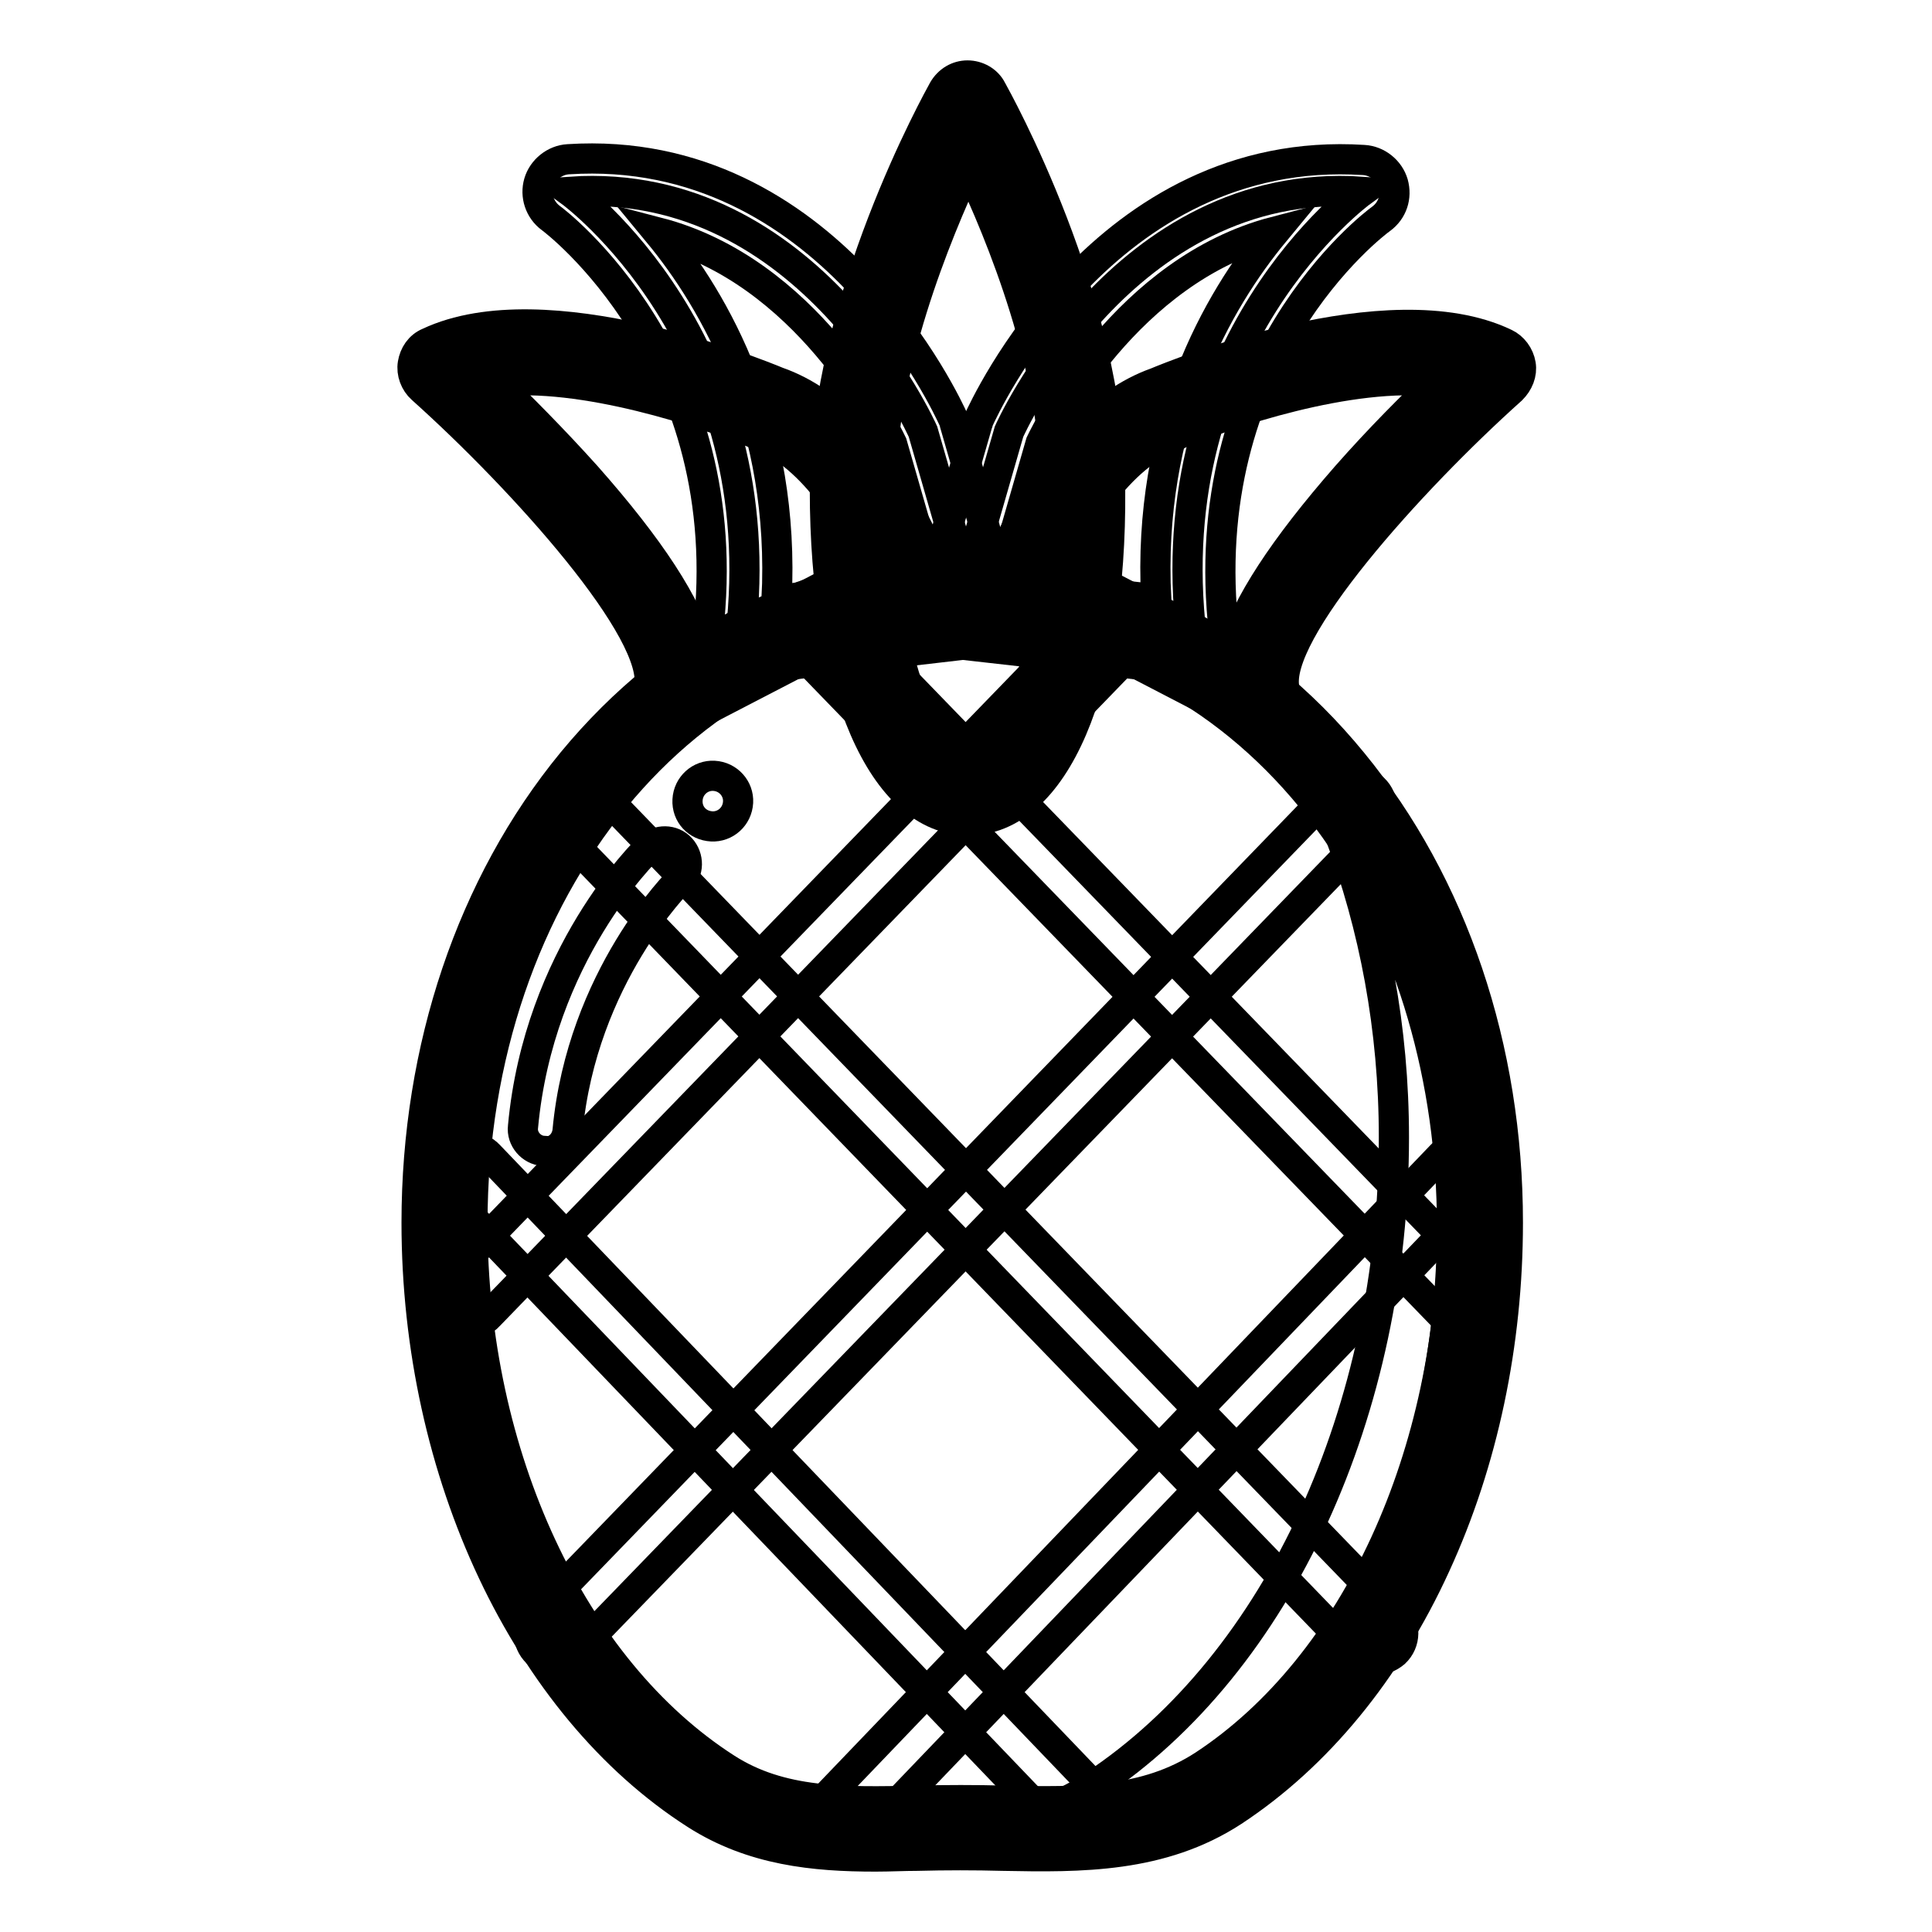 <?xml version="1.0" encoding="utf-8"?>
<!-- Svg Vector Icons : http://www.onlinewebfonts.com/icon -->
<!DOCTYPE svg PUBLIC "-//W3C//DTD SVG 1.1//EN" "http://www.w3.org/Graphics/SVG/1.1/DTD/svg11.dtd">
<svg version="1.1" xmlns="http://www.w3.org/2000/svg" xmlns:xlink="http://www.w3.org/1999/xlink" x="0px" y="0px" viewBox="0 0 256 256" enable-background="new 0 0 256 256" xml:space="preserve">
<g> <path stroke-width="4" fill-opacity="0" stroke="#000000"  d="M154.4,54.1c0,0,28.8-12.2,43.3-5.3c0,0-33.9,30.4-31.3,43.2l-22.1-11.5l-10.1-0.2 C134.2,80.3,141,58.8,154.4,54.1z"/> <path stroke-width="4" fill-opacity="0" stroke="#000000"  d="M166.5,95.7c-0.6,0-1.2-0.1-1.7-0.4l-21.4-11.1l-9.2-0.2c-1.2,0-2.2-0.6-2.9-1.5c-0.7-0.9-0.9-2.2-0.5-3.3 c0.3-0.9,7.5-23.2,22.4-28.5c2.4-1,30.7-12.6,46.2-5.2c1.1,0.5,1.9,1.6,2.1,2.8c0.2,1.2-0.3,2.4-1.2,3.3 c-13.4,12-31.7,32.3-30.1,39.7c0.3,1.4-0.2,2.8-1.4,3.7C168.1,95.5,167.3,95.7,166.5,95.7L166.5,95.7z M139.6,76.7l4.9,0.1 c0.6,0,1.1,0.2,1.6,0.4l17.3,9c1.7-6,6.7-13.6,15-23.1c4.4-5,8.8-9.4,12.1-12.5c-11.5-1.4-28.2,4.2-34.5,7c-0.1,0-0.2,0.1-0.2,0.1 C148.2,60.2,142.5,70,139.6,76.7L139.6,76.7z"/> <path stroke-width="4" fill-opacity="0" stroke="#000000"  d="M133.7,57.2c0,0,15-33.9,46.7-31.8c0,0-27.2,19.8-22.5,59l-31-3.6L133.7,57.2L133.7,57.2z"/> <path stroke-width="4" fill-opacity="0" stroke="#000000"  d="M157.9,88.8c-0.2,0-0.3,0-0.5,0l-31-3.5c-1.3-0.2-2.4-0.8-3.1-1.9c-0.7-1.1-0.9-2.4-0.6-3.6l6.8-23.6 c0.1-0.2,0.1-0.4,0.2-0.6c0.7-1.5,16.6-36.6,51-34.4c1.8,0.1,3.4,1.4,3.9,3.1c0.5,1.8-0.1,3.6-1.6,4.7c-1,0.7-25,18.9-20.8,55 c0.2,1.3-0.3,2.6-1.2,3.6C160.2,88.3,159.1,88.8,157.9,88.8L157.9,88.8z M132.6,77.1l20.6,2.3c-1.2-23.3,8.1-39.5,15.7-48.7 c-19.5,5.1-29.8,25.5-31,28L132.6,77.1z"/> <path stroke-width="4" fill-opacity="0" stroke="#000000"  d="M101.6,54.1c0,0-28.8-12.2-43.3-5.3c0,0,33.9,30.4,31.3,43.2l22.2-11.5l10.1-0.2 C121.8,80.3,115,58.8,101.6,54.1z"/> <path stroke-width="4" fill-opacity="0" stroke="#000000"  d="M89.6,95.7c-0.8,0-1.6-0.3-2.2-0.8c-1.1-0.9-1.7-2.3-1.4-3.7c1.6-7.4-16.7-27.7-30.1-39.7 c-0.9-0.8-1.4-2.1-1.2-3.3c0.2-1.2,0.9-2.3,2.1-2.8c15.5-7.3,43.8,4.2,46.2,5.2c14.9,5.2,22.1,27.5,22.4,28.5 c0.3,1.1,0.2,2.3-0.5,3.3c-0.7,0.9-1.8,1.5-2.9,1.5l-9.2,0.2L91.2,95.3C90.7,95.6,90.1,95.7,89.6,95.7z M65.6,50.6 c3.2,3.1,7.7,7.6,12.1,12.5c8.4,9.5,13.4,17.1,15,23.1l17.3-9c0.5-0.3,1.1-0.4,1.6-0.4l4.9-0.1c-2.9-6.7-8.6-16.5-16.1-19.1 c-0.1,0-0.2-0.1-0.2-0.1C93.8,54.8,77.1,49.2,65.6,50.6z"/> <path stroke-width="4" fill-opacity="0" stroke="#000000"  d="M122.3,57.2c0,0-15-33.9-46.7-31.8c0,0,27.2,19.8,22.5,59l31-3.6L122.3,57.2z"/> <path stroke-width="4" fill-opacity="0" stroke="#000000"  d="M98.1,88.8c-1.2,0-2.3-0.4-3.1-1.3c-0.9-0.9-1.4-2.3-1.2-3.6c4.3-36.2-20.5-54.8-20.8-55 c-1.5-1.1-2.1-3-1.6-4.7c0.5-1.7,2.1-3,3.9-3.1c34.4-2.2,50.3,32.9,51,34.4c0.1,0.2,0.2,0.4,0.2,0.6l6.8,23.6 c0.3,1.2,0.2,2.6-0.6,3.6c-0.7,1.1-1.8,1.8-3.1,1.9l-31,3.6C98.4,88.8,98.3,88.8,98.1,88.8z M87.2,30.8 c7.6,9.2,16.9,25.4,15.7,48.7l20.6-2.3l-5.3-18.4C117,56.3,106.8,35.9,87.2,30.8z"/> <path stroke-width="4" fill-opacity="0" stroke="#000000"  d="M143.6,64.9c0,24.2-6.8,40.1-15.3,40.1s-15.3-15.9-15.3-40.1c0-24.2,15.3-51.2,15.3-51.2 S143.6,40.7,143.6,64.9z"/> <path stroke-width="4" fill-opacity="0" stroke="#000000"  d="M128.3,108.7c-11.3,0-19-17.6-19-43.8c0-24.9,15.1-51.9,15.7-53c0.7-1.2,1.9-1.9,3.2-1.9 c1.3,0,2.6,0.7,3.2,1.9c0.6,1.1,15.7,28.1,15.7,53C147.3,91.1,139.7,108.7,128.3,108.7z M128.3,21.9c-4.3,9.2-11.6,26.9-11.6,43 c0,23.8,6.7,36.4,11.6,36.4s11.6-12.7,11.6-36.4C139.9,48.8,132.7,31.1,128.3,21.9z"/> <path stroke-width="4" fill-opacity="0" stroke="#000000"  d="M196.3,162.1c0,31.3-13.1,60.7-34.7,74.9c-10.1,6.6-21.6,5.2-34,5.2c-12.1,0-23.4,1.6-33.4-4.8 c-21.9-14-35.3-43.7-35.3-75.3c0-45.8,29.9-83,68.7-83C166.3,79.1,196.3,116.2,196.3,162.1z"/> <path stroke-width="4" fill-opacity="0" stroke="#000000"  d="M106.1,242.5c3.4,0.3,6.9,0.2,10.5,0.1C113.2,242.7,109.7,242.5,106.1,242.5z M177.5,110.5 c4.6,12.2,7.2,25.8,7.2,40.2c0,35.9-15.1,69.6-39.8,85.9c-6.5,4.3-13.6,5.6-21,6c12.3,0,23.8,1.4,33.8-5.2 c21.6-14.2,34.7-43.6,34.7-74.9C192.4,142.8,186.9,124.8,177.5,110.5z"/> <path stroke-width="4" fill-opacity="0" stroke="#000000"  d="M116,246c-8.1,0-16.3-0.8-23.8-5.6c-22.5-14.4-37-45.2-37-78.4c0-23.1,7.3-44.8,20.6-61 c13.6-16.5,31.9-25.7,51.7-25.7c19.8,0,38.1,9.1,51.7,25.7c13.3,16.2,20.6,37.9,20.6,61c0,16-3.3,31.7-9.6,45.4 c-6.4,14-15.7,25.3-26.8,32.6c-9.5,6.2-20.2,6.1-30.5,5.9c-3.7-0.1-7.6-0.1-11.4,0C119.8,245.9,117.9,246,116,246z M127.6,82.8 c-36.4,0-65,34.8-65,79.3c0,30.8,13.2,59.1,33.6,72.2c7.3,4.7,15.7,4.5,25.3,4.3c3.8-0.1,7.8-0.1,11.6,0 c10.1,0.2,18.7,0.3,26.4-4.7c20.1-13.2,33-41.3,33-71.8C192.6,117.6,164.1,82.8,127.6,82.8z"/> <path stroke-width="4" fill-opacity="0" stroke="#000000"  d="M62.2,175.4c-0.9,0-1.8-0.3-2.6-1c-1.5-1.4-1.5-3.8-0.1-5.2l84-86.7c1.4-1.5,3.8-1.5,5.2-0.1 c1.5,1.4,1.5,3.8,0.1,5.2l-84,86.7C64.1,175.1,63.1,175.4,62.2,175.4z M73.8,220c-0.9,0-1.8-0.3-2.6-1c-1.5-1.4-1.5-3.8-0.1-5.2 l105.7-109.2c1.4-1.5,3.8-1.5,5.2-0.1c1.5,1.4,1.5,3.8,0.1,5.2L76.4,218.8C75.7,219.6,74.7,220,73.8,220z M112,244.5 c-0.9,0-1.8-0.3-2.6-1c-1.5-1.4-1.5-3.7-0.1-5.2l81.7-85.2c1.4-1.5,3.7-1.5,5.2-0.1s1.5,3.7,0.1,5.2l-81.7,85.2 C114,244.1,113,244.5,112,244.5z"/> <path stroke-width="4" fill-opacity="0" stroke="#000000"  d="M193.8,175.4c-1,0-1.9-0.4-2.7-1.1l-84-86.7c-1.4-1.5-1.4-3.8,0.1-5.2c1.5-1.4,3.8-1.4,5.2,0.1l84,86.7 c1.4,1.5,1.4,3.8-0.1,5.2C195.6,175.1,194.7,175.4,193.8,175.4L193.8,175.4z M182.2,220c-1,0-1.9-0.4-2.7-1.1L73.9,109.7 c-1.4-1.5-1.4-3.8,0.1-5.2c1.5-1.4,3.8-1.4,5.2,0.1l105.7,109.2c1.4,1.5,1.4,3.8-0.1,5.2C184.1,219.6,183.1,220,182.2,220z  M143.9,244.5c-1,0-1.9-0.4-2.7-1.1l-81.7-85.2c-1.4-1.5-1.4-3.8,0.1-5.2c1.5-1.4,3.8-1.4,5.2,0.1l81.7,85.2 c1.4,1.5,1.4,3.8-0.1,5.2C145.8,244.2,144.9,244.5,143.9,244.5z"/> <path stroke-width="4" fill-opacity="0" stroke="#000000"  d="M72.1,152.6c1.6,0.1,2.9-1.1,3.1-2.7c1.9-20.5,14.8-33.2,14.9-33.3c1.2-1.1,1.2-3,0.1-4.2 c-1.1-1.2-3-1.2-4.2-0.1c-0.6,0.6-14.6,14.2-16.7,37c-0.2,1.6,1.1,3.1,2.7,3.2C72,152.6,72.1,152.6,72.1,152.6z"/> <path stroke-width="4" fill-opacity="0" stroke="#000000"  d="M94.3,109.5c1.8,0.1,3.4-1.3,3.5-3.2c0.1-1.8-1.3-3.4-3.2-3.5c0,0,0,0,0,0c-1.8-0.1-3.4,1.3-3.5,3.2 C91,107.9,92.4,109.4,94.3,109.5C94.3,109.5,94.3,109.5,94.3,109.5z"/></g>
</svg>